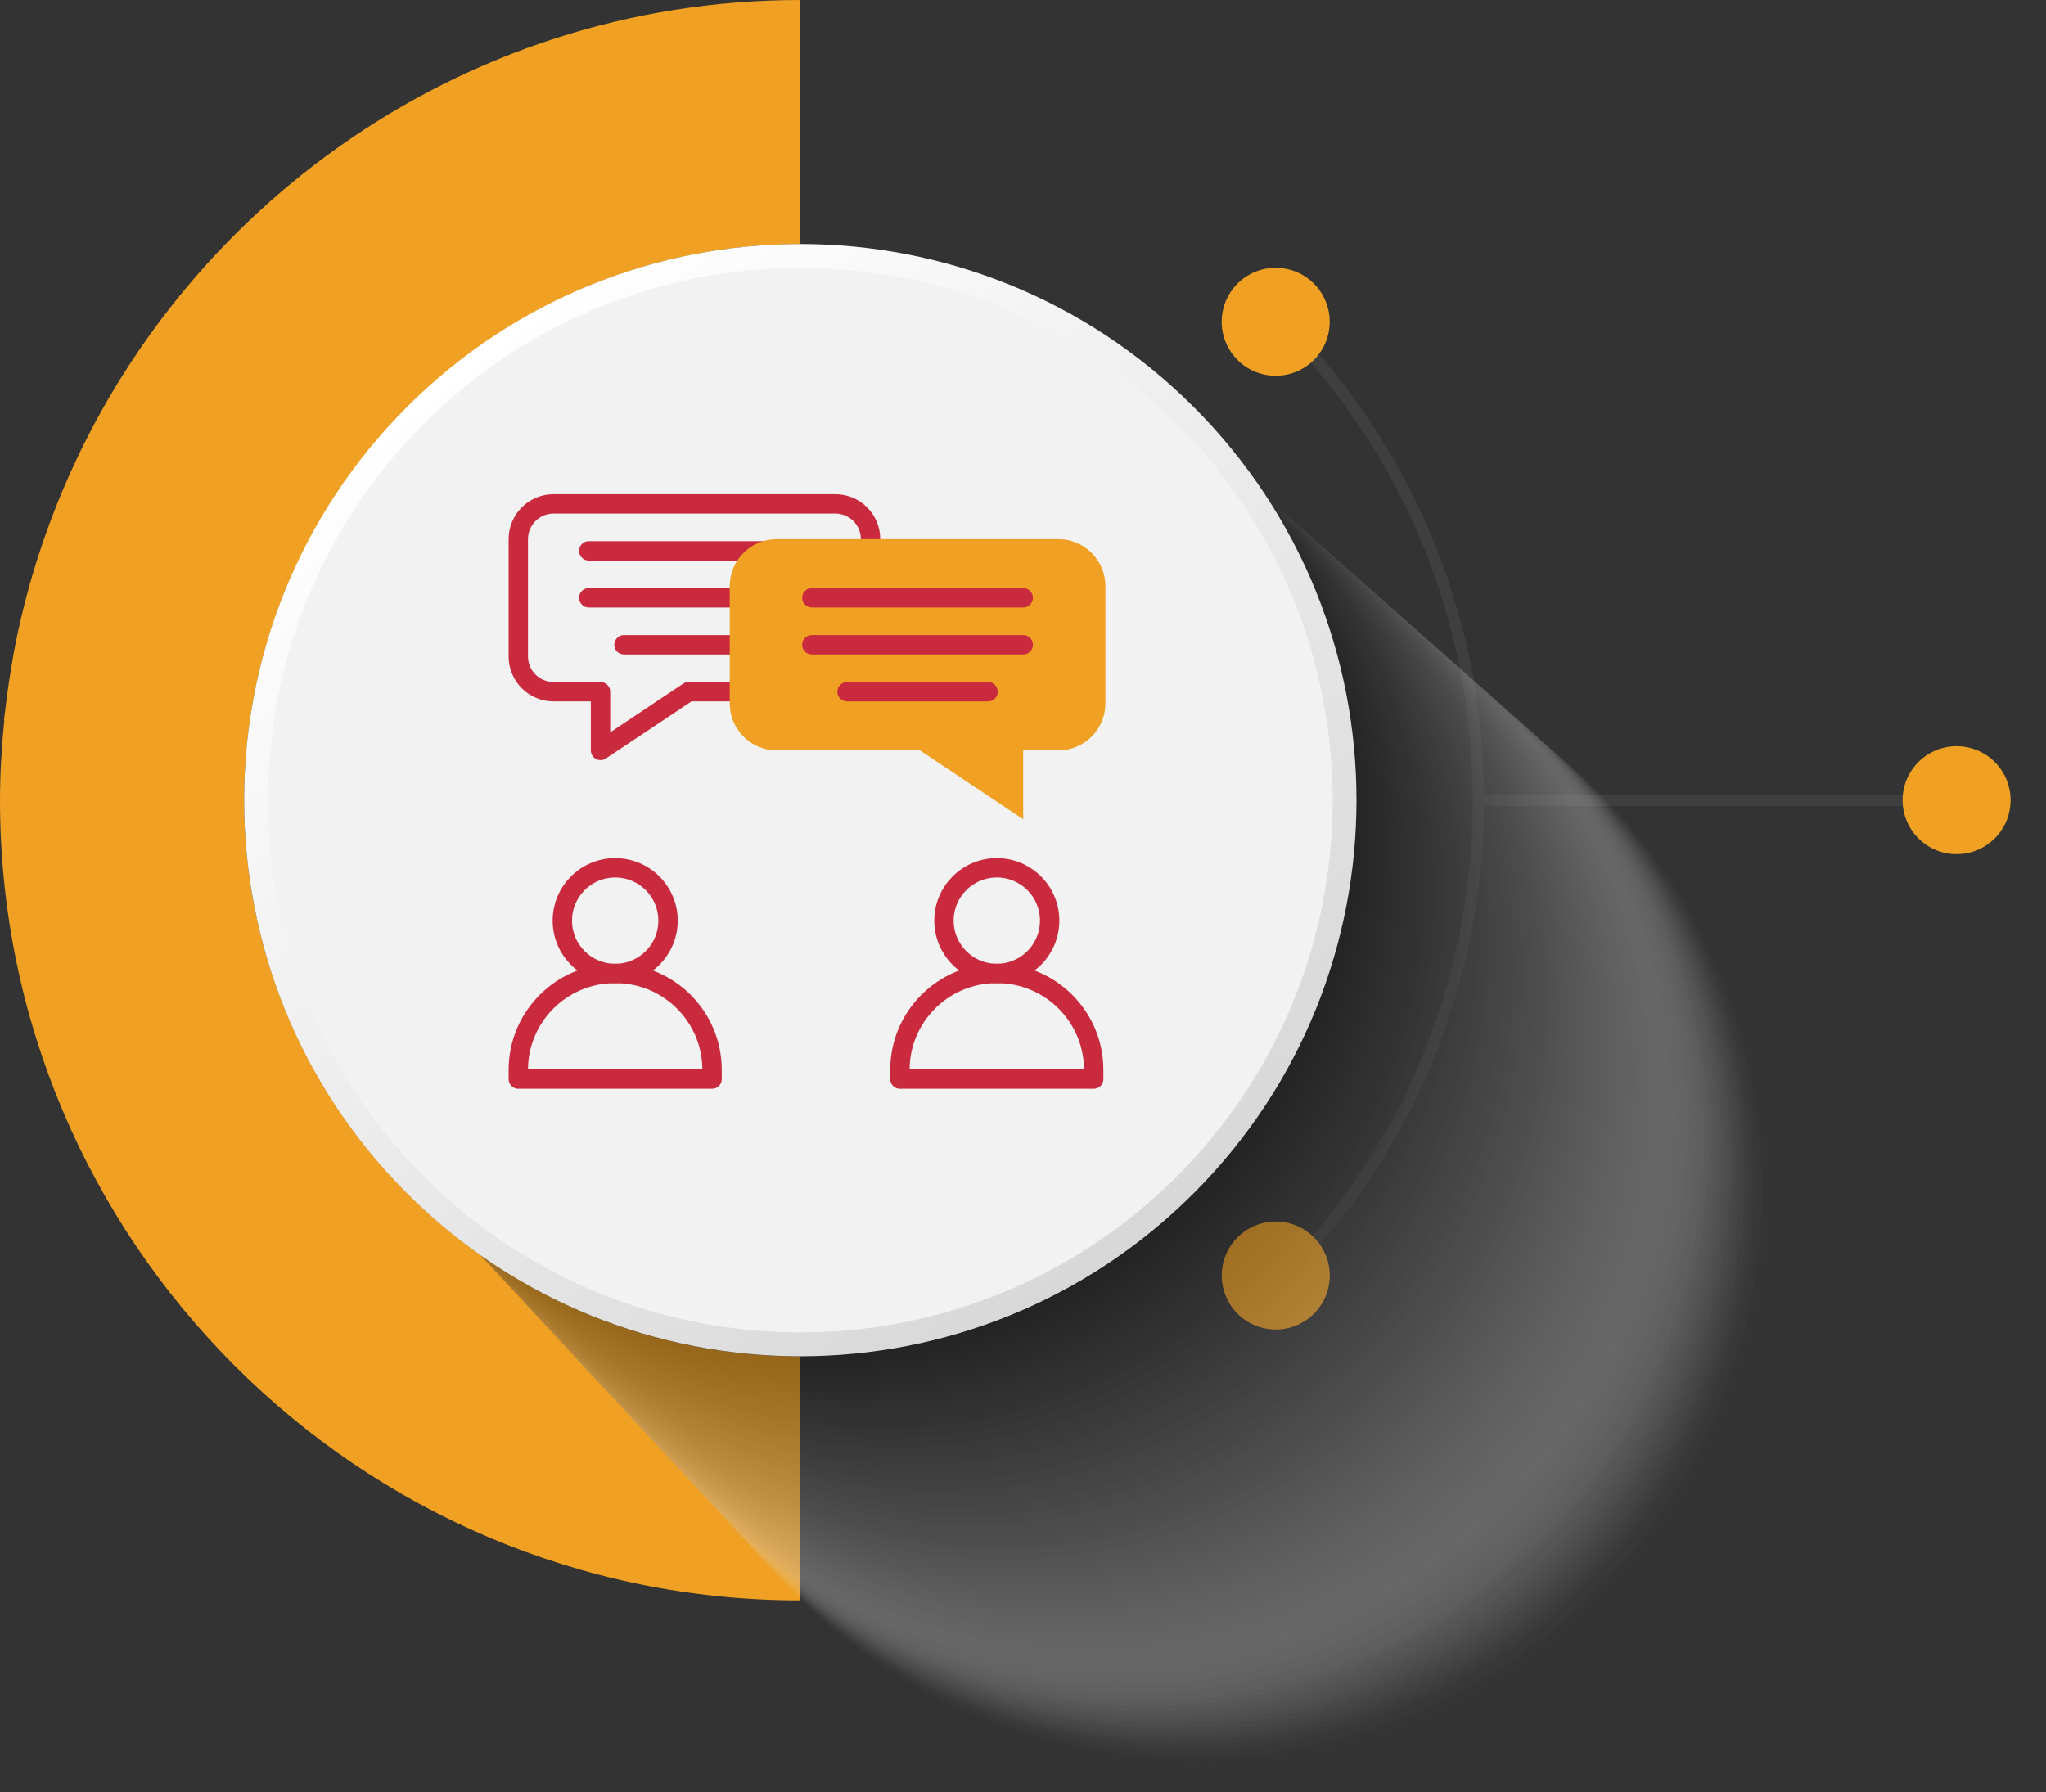 <?xml version="1.0" encoding="UTF-8"?>
<svg xmlns="http://www.w3.org/2000/svg" width="113" height="99" viewBox="0 0 113 99" fill="none">
  <rect x="0" y="0" width="113" height="99" fill="#333333" stroke="none"/>
  <path d="M108.062 43.883H81.968C81.885 33.91 77.97 24.547 70.911 17.488L70.461 17.939C77.476 24.953 81.339 34.279 81.339 44.202C81.339 54.124 77.476 63.45 70.461 70.465L70.911 70.915C77.97 63.856 81.887 54.491 81.968 44.521H108.062V43.884V43.883Z" fill="#4D4D4D" fill-opacity="0.5"></path>
  <path d="M73.362 71.145C73.74 69.542 72.747 67.936 71.144 67.557C69.541 67.179 67.935 68.172 67.556 69.775C67.178 71.378 68.171 72.984 69.774 73.363C71.377 73.741 72.983 72.748 73.362 71.145Z" fill="#F0A022"></path>
  <path d="M73.359 18.461C73.737 16.858 72.745 15.252 71.141 14.874C69.538 14.495 67.932 15.488 67.554 17.091C67.175 18.694 68.168 20.301 69.771 20.679C71.374 21.057 72.981 20.064 73.359 18.461Z" fill="#F0A022"></path>
  <path d="M110.17 46.309C111.335 45.144 111.335 43.255 110.17 42.091C109.006 40.926 107.117 40.926 105.953 42.091C104.788 43.255 104.788 45.144 105.953 46.309C107.117 47.473 109.006 47.473 110.17 46.309Z" fill="#F0A022"></path>
  <path d="M44.198 13.482V0C25.313 0 9.168 11.911 2.852 28.611C2.827 28.676 2.804 28.742 2.779 28.807C2.509 29.53 2.257 30.263 2.025 31.003C2.002 31.074 1.979 31.143 1.956 31.217C1.473 32.784 1.075 34.386 0.767 36.022C0.729 36.23 0.696 36.441 0.66 36.651C0.56 37.228 0.469 37.808 0.392 38.393C0.356 38.672 0.321 38.951 0.288 39.229C0.267 39.414 0.238 39.595 0.221 39.781H0.238C0.092 41.237 0 42.708 0 44.202C0 68.573 19.827 88.402 44.2 88.402V74.921C27.261 74.921 13.482 61.141 13.482 44.202C13.482 42.7 13.593 41.225 13.803 39.781C14.005 38.391 14.299 37.03 14.68 35.707C14.685 35.687 14.691 35.67 14.697 35.651C14.818 35.234 14.947 34.82 15.085 34.413C15.114 34.326 15.147 34.243 15.176 34.159C15.293 33.818 15.414 33.48 15.543 33.145C15.604 32.988 15.672 32.832 15.735 32.676C15.839 32.418 15.943 32.161 16.054 31.907C16.158 31.672 16.268 31.442 16.378 31.209C16.458 31.038 16.535 30.865 16.618 30.695C16.772 30.384 16.933 30.076 17.099 29.769C17.143 29.684 17.185 29.598 17.231 29.515C17.439 29.136 17.654 28.761 17.877 28.392C17.883 28.382 17.889 28.373 17.895 28.363C18.827 26.821 19.893 25.369 21.071 24.017H21.067C26.702 17.568 34.98 13.485 44.196 13.485L44.198 13.482Z" fill="#F0A022"></path>
  <g style="mix-blend-mode:multiply" opacity="0.4">
    <path opacity="0.01" d="M77.648 36.941C93.823 43.133 101.915 61.266 95.723 77.439C89.531 93.615 71.398 101.707 55.224 95.515C39.049 89.323 30.957 71.19 37.149 55.016C43.341 38.841 61.474 30.749 77.648 36.941Z" fill="#EDEDED"></path>
    <path opacity="0.02" d="M77.415 36.733C93.581 42.923 101.671 61.045 95.481 77.213C89.291 93.379 71.169 101.468 55.001 95.278C38.835 89.088 30.746 70.967 36.936 54.799C43.123 38.633 61.247 30.543 77.415 36.733Z" fill="#EBEBEB"></path>
    <path opacity="0.03" d="M77.18 36.524C93.338 42.71 101.422 60.824 95.236 76.982C89.05 93.14 70.936 101.224 54.778 95.038C38.62 88.852 30.536 70.738 36.722 54.58C42.908 38.422 61.022 30.338 77.18 36.524Z" fill="#E8E8E8"></path>
    <path opacity="0.03" d="M76.946 36.316C93.096 42.498 101.176 60.602 94.994 76.753C88.812 92.903 70.708 100.983 54.557 94.801C38.407 88.619 30.326 70.515 36.509 54.364C42.691 38.214 60.795 30.134 76.946 36.316Z" fill="#E6E6E6"></path>
    <path opacity="0.04" d="M76.711 36.108C92.854 42.288 100.93 60.383 94.75 76.526C88.57 92.669 70.475 100.745 54.332 94.565C38.189 88.385 30.113 70.29 36.293 54.147C42.474 38.004 60.568 29.928 76.711 36.108Z" fill="#E4E4E4"></path>
    <path opacity="0.05" d="M76.476 35.899C92.61 42.075 100.682 60.162 94.505 76.296C88.329 92.429 70.242 100.501 54.109 94.325C37.976 88.148 29.903 70.061 36.08 53.928C42.256 37.795 60.343 29.723 76.476 35.899Z" fill="#E1E1E1"></path>
    <path opacity="0.06" d="M76.243 35.691C92.369 41.864 100.438 59.941 94.263 76.066C88.091 92.192 70.013 100.261 53.888 94.086C37.762 87.913 29.694 69.836 35.868 53.711C42.041 37.585 60.118 29.516 76.243 35.691Z" fill="#DFDFDF"></path>
    <path opacity="0.06" d="M76.01 35.481C92.127 41.652 100.19 59.72 94.021 75.838C87.851 91.956 69.783 100.018 53.665 93.85C37.547 87.679 29.485 69.611 35.653 53.493C41.824 37.376 59.892 29.313 76.01 35.481Z" fill="#DCDCDC"></path>
    <path opacity="0.07" d="M75.774 35.274C91.885 41.441 99.944 59.499 93.777 75.609C87.61 91.719 69.552 99.778 53.442 93.611C37.331 87.444 29.273 69.386 35.439 53.276C41.606 37.166 59.664 29.107 75.774 35.274Z" fill="#DADADA"></path>
    <path opacity="0.08" d="M75.54 35.066C91.641 41.231 99.698 59.279 93.533 75.38C87.37 91.48 69.319 99.537 53.219 93.372C37.118 87.209 29.061 69.159 35.226 53.058C41.389 36.958 59.44 28.901 75.54 35.066Z" fill="#D8D8D8"></path>
    <path opacity="0.08" d="M75.306 34.856C91.398 41.017 99.45 59.058 93.289 75.151C87.128 91.244 69.087 99.295 52.994 93.134C36.901 86.973 28.85 68.932 35.011 52.839C41.172 36.746 59.213 28.695 75.306 34.856Z" fill="#D5D5D5"></path>
    <path opacity="0.09" d="M75.073 34.649C91.158 40.806 99.206 58.837 93.048 74.922C86.891 91.007 68.86 99.055 52.775 92.898C36.69 86.74 28.642 68.709 34.799 52.624C40.956 36.539 58.988 28.491 75.073 34.649Z" fill="#D3D3D3"></path>
    <path opacity="0.1" d="M74.838 34.441C90.914 40.596 98.957 58.618 92.804 74.693C86.649 90.771 68.627 98.812 52.551 92.659C36.474 86.504 28.43 68.482 34.586 52.407C40.741 36.329 58.763 28.286 74.838 34.441Z" fill="#D0D0D0"></path>
    <path opacity="0.1" d="M74.604 34.231C90.671 40.383 98.711 58.395 92.56 74.465C86.408 90.533 68.397 98.572 52.327 92.421C36.259 86.269 28.219 68.257 34.37 52.188C40.522 36.12 58.534 28.08 74.604 34.231Z" fill="#CECECE"></path>
    <path opacity="0.11" d="M74.369 34.024C90.43 40.171 98.465 58.176 92.316 74.236C86.168 90.296 68.164 98.332 52.104 92.182C36.044 86.035 28.008 68.031 34.157 51.97C40.305 35.91 58.309 27.874 74.369 34.024Z" fill="#CCCCCC"></path>
    <path opacity="0.12" d="M74.134 33.816C90.187 39.962 98.217 57.956 92.073 74.007C85.927 90.06 67.933 98.09 51.882 91.946C35.83 85.8 27.8 67.806 33.943 51.755C40.089 35.703 58.084 27.672 74.134 33.816Z" fill="#C9C9C9"></path>
    <path opacity="0.12" d="M73.9 33.606C89.943 39.748 97.971 57.733 91.829 73.778C85.687 89.823 67.702 97.849 51.658 91.707C35.615 85.565 27.587 67.58 33.728 51.536C39.87 35.491 57.855 27.465 73.9 33.606Z" fill="#C7C7C7"></path>
    <path opacity="0.13" d="M73.667 33.399C89.702 39.538 97.727 57.514 91.587 73.549C85.449 89.584 67.472 97.609 51.436 91.469C35.401 85.331 27.377 67.353 33.517 51.318C39.655 35.283 57.632 27.259 73.667 33.399Z" fill="#C4C4C4"></path>
    <path opacity="0.14" d="M73.433 33.191C89.46 39.327 97.479 57.293 91.343 73.32C85.207 89.348 67.241 97.367 51.213 91.231C35.186 85.094 27.167 67.129 33.303 51.101C39.439 35.074 57.405 27.055 73.433 33.191Z" fill="#C2C2C2"></path>
    <path opacity="0.15" d="M73.198 32.981C89.217 39.114 97.232 57.072 91.1 73.091C84.968 89.111 67.01 97.126 50.99 90.994C34.97 84.862 26.955 66.903 33.087 50.884C39.22 34.864 57.178 26.849 73.198 32.981Z" fill="#C0C0C0"></path>
    <path opacity="0.15" d="M72.963 32.774C88.974 38.904 96.984 56.853 90.856 72.863C84.726 88.873 66.777 96.884 50.767 90.756C34.757 84.625 26.746 66.677 32.874 50.667C39.005 34.654 56.953 26.645 72.963 32.774Z" fill="#BDBDBD"></path>
    <path opacity="0.16" d="M72.729 32.566C88.731 38.693 96.738 56.632 90.612 72.634C84.486 88.636 66.547 96.644 50.544 90.517C34.542 84.391 26.535 66.452 32.661 50.449C38.787 34.447 56.726 26.44 72.729 32.566Z" fill="#BBBBBB"></path>
    <path opacity="0.17" d="M72.496 32.356C88.491 38.479 96.494 56.41 90.37 72.405C84.247 88.4 66.316 96.403 50.321 90.279C34.326 84.156 26.323 66.225 32.447 50.23C38.57 34.235 56.501 26.232 72.496 32.356Z" fill="#B8B8B8"></path>
    <path opacity="0.17" d="M72.261 32.149C88.249 38.27 96.246 56.189 90.127 72.176C84.007 88.163 66.087 96.161 50.1 90.042C34.113 83.921 26.115 66.002 32.234 50.015C38.355 34.028 56.274 26.03 72.261 32.149Z" fill="#B6B6B6"></path>
    <path opacity="0.18" d="M72.027 31.941C88.004 38.058 96 55.97 89.883 71.948C83.766 87.925 65.854 95.921 49.877 89.804C33.899 83.687 25.904 65.775 32.021 49.797C38.138 33.818 56.049 25.824 72.027 31.941Z" fill="#B4B4B4"></path>
    <path opacity="0.19" d="M71.792 31.732C87.762 37.844 95.752 55.749 89.639 71.719C83.526 87.688 65.622 95.678 49.652 89.565C33.682 83.452 25.69 65.548 31.805 49.578C37.918 33.608 55.822 25.617 71.792 31.732Z" fill="#B1B1B1"></path>
    <path opacity="0.19" d="M71.558 31.524C87.52 37.635 95.506 55.528 89.395 71.49C83.284 87.452 65.391 95.438 49.429 89.327C33.467 83.216 25.481 65.323 31.592 49.361C37.703 33.399 55.596 25.413 71.558 31.524Z" fill="#AFAFAF"></path>
    <path opacity="0.2" d="M71.325 31.316C87.28 37.423 95.262 55.309 89.154 71.263C83.047 87.217 65.162 95.199 49.208 89.092C33.253 82.985 25.271 65.1 31.38 49.145C37.488 33.191 55.373 25.209 71.325 31.316Z" fill="#ADADAD"></path>
    <path opacity="0.21" d="M71.09 31.107C87.035 37.212 95.013 55.086 88.91 71.032C82.805 86.977 64.931 94.955 48.984 88.852C33.04 82.747 25.061 64.873 31.165 48.926C37.268 32.982 55.144 25.003 71.09 31.107Z" fill="#AAAAAA"></path>
    <path opacity="0.21" d="M70.856 30.899C86.793 37 94.767 54.866 88.666 70.803C82.564 86.74 64.699 94.715 48.761 88.613C32.824 82.512 24.85 64.646 30.951 48.709C37.053 32.772 54.919 24.797 70.856 30.899Z" fill="#A8A8A8"></path>
    <path opacity="0.22" d="M70.621 30.691C86.551 36.789 94.521 54.647 88.422 70.576C82.324 86.506 64.466 94.476 48.537 88.377C32.607 82.279 24.637 64.421 30.736 48.492C36.834 32.562 54.692 24.592 70.621 30.691Z" fill="#A5A5A5"></path>
    <path opacity="0.23" d="M70.386 30.482C86.308 36.577 94.273 54.424 88.177 70.346C82.082 86.267 64.235 94.232 48.313 88.138C32.392 82.043 24.427 64.196 30.523 48.274C36.618 32.353 54.465 24.388 70.386 30.484V30.482Z" fill="#A3A3A3"></path>
    <path opacity="0.24" d="M70.152 30.274C86.064 36.366 94.027 54.205 87.935 70.117C81.843 86.029 64.004 93.992 48.092 87.9C32.18 81.808 24.218 63.969 30.309 48.057C36.401 32.145 54.24 24.182 70.152 30.274Z" fill="#A1A1A1"></path>
    <path opacity="0.24" d="M69.919 30.066C85.824 36.154 93.781 53.984 87.693 69.89C81.605 85.794 63.776 93.751 47.869 87.663C31.965 81.576 24.008 63.746 30.096 47.84C36.184 31.935 54.013 23.978 69.919 30.066Z" fill="#9E9E9E"></path>
    <path opacity="0.25" d="M69.684 29.857C85.581 35.943 93.534 53.762 87.448 69.659C81.362 85.556 63.543 93.509 47.646 87.423C31.749 81.337 23.796 63.517 29.882 47.621C35.968 31.724 53.788 23.771 69.684 29.857Z" fill="#9C9C9C"></path>
    <path opacity="0.26" d="M69.45 29.649C85.339 35.731 93.289 53.543 87.205 69.43C81.122 85.32 63.31 93.269 47.423 87.187C31.534 81.105 23.585 63.293 29.669 47.406C35.751 31.516 53.563 23.567 69.45 29.651V29.649Z" fill="#999999"></path>
    <path opacity="0.26" d="M69.215 29.441C85.095 35.522 93.04 53.322 86.962 69.204C80.883 85.083 63.081 93.028 47.2 86.95C31.32 80.87 23.375 63.069 29.453 47.188C35.532 31.308 53.334 23.363 69.215 29.441Z" fill="#979797"></path>
    <path opacity="0.27" d="M68.981 29.232C84.853 35.308 92.794 53.101 86.718 68.973C80.641 84.844 62.849 92.786 46.977 86.71C31.105 80.633 23.164 62.84 29.24 46.969C35.316 31.097 53.109 23.155 68.981 29.232Z" fill="#959595"></path>
    <path opacity="0.28" d="M68.748 29.024C84.612 35.097 92.548 52.88 86.475 68.744C80.403 84.608 62.62 92.544 46.756 86.471C30.892 80.399 22.954 62.615 29.028 46.751C35.101 30.887 52.884 22.95 68.748 29.024Z" fill="#929292"></path>
    <path opacity="0.28" d="M68.514 28.815C84.37 34.885 92.302 52.659 86.232 68.515C80.161 84.371 62.388 92.303 46.531 86.235C30.675 80.164 22.743 62.391 28.813 46.534C34.884 30.678 52.658 22.746 68.514 28.817V28.815Z" fill="#909090"></path>
    <path opacity="0.29" d="M68.279 28.607C84.126 34.674 92.056 52.439 85.989 68.286C79.922 84.133 62.156 92.063 46.309 85.996C30.463 79.929 22.533 62.164 28.599 46.317C34.666 30.47 52.432 22.54 68.279 28.607Z" fill="#8D8D8D"></path>
    <path opacity="0.3" d="M68.045 28.399C83.884 34.462 91.808 52.218 85.745 68.058C79.682 83.897 61.926 91.821 46.087 85.758C30.248 79.695 22.324 61.939 28.387 46.1C34.45 30.261 52.206 22.336 68.045 28.399Z" fill="#8B8B8B"></path>
    <path opacity="0.3" d="M67.81 28.19C83.641 34.251 91.562 51.997 85.501 67.829C79.44 83.66 61.693 91.581 45.862 85.519C30.031 79.458 22.11 61.712 28.171 45.88C34.232 30.049 51.979 22.129 67.81 28.19Z" fill="#898989"></path>
    <path opacity="0.31" d="M67.578 27.982C83.401 34.039 91.318 51.776 85.259 67.6C79.201 83.423 61.465 91.34 45.641 85.281C29.817 79.224 21.901 61.487 27.96 45.663C34.017 29.839 51.754 21.923 67.578 27.982Z" fill="#868686"></path>
    <path opacity="0.32" d="M67.343 27.774C83.157 33.828 91.07 51.557 85.016 67.371C78.963 83.185 61.234 91.098 45.419 85.044C29.605 78.989 21.693 61.262 27.746 45.448C33.799 29.634 51.529 21.721 67.343 27.774Z" fill="#848484"></path>
    <path opacity="0.33" d="M67.108 27.564C82.915 33.616 90.824 51.336 84.772 67.142C78.721 82.948 61.001 90.857 45.195 84.806C29.388 78.754 21.479 61.035 27.531 45.228C33.582 29.422 51.302 21.513 67.108 27.564Z" fill="#818181"></path>
    <path opacity="0.33" d="M66.873 27.357C82.672 33.404 90.575 51.114 84.527 66.913C78.48 82.712 60.77 90.615 44.971 84.567C29.172 78.52 21.269 60.81 27.317 45.011C33.364 29.212 51.074 21.309 66.873 27.357Z" fill="#7F7F7F"></path>
    <path opacity="0.34" d="M66.639 27.149C82.43 33.195 90.329 50.895 84.284 66.685C78.238 82.475 60.538 90.375 44.748 84.329C28.957 78.284 21.058 60.583 27.104 44.794C33.149 29.003 50.85 21.104 66.639 27.149Z" fill="#7D7D7D"></path>
    <path opacity="0.35" d="M66.405 26.94C82.186 32.981 90.083 50.672 84.042 66.456C78 82.237 60.309 90.134 44.526 84.093C28.744 78.051 20.847 60.36 26.889 44.577C32.931 28.795 50.621 20.898 66.405 26.94Z" fill="#7A7A7A"></path>
    <path opacity="0.35" d="M66.171 26.732C81.945 32.77 89.837 50.453 83.799 66.227C77.761 82.001 60.078 89.892 44.304 83.854C28.53 77.816 20.639 60.133 26.677 44.359C32.715 28.586 50.398 20.694 66.171 26.732Z" fill="#787878"></path>
    <path opacity="0.36" d="M65.937 26.524C81.703 32.56 89.591 50.234 83.555 65.998C77.519 81.764 59.846 89.652 44.081 83.616C28.315 77.58 20.428 59.906 26.464 44.14C32.5 28.374 50.173 20.486 65.937 26.523V26.524Z" fill="#757575"></path>
    <path opacity="0.37" d="M65.702 26.314C81.461 32.347 89.345 50.011 83.311 65.769C77.278 81.527 59.614 89.409 43.856 83.377C28.098 77.345 20.214 59.681 26.248 43.923C32.28 28.164 49.944 20.28 65.702 26.314Z" fill="#737373"></path>
    <path opacity="0.37" d="M65.468 26.107C81.217 32.135 89.097 49.791 83.068 65.54C77.04 81.289 59.384 89.169 43.635 83.141C27.887 77.11 20.006 59.456 26.035 43.707C32.063 27.959 49.719 20.079 65.468 26.107Z" fill="#717171"></path>
    <path opacity="0.38" d="M65.233 25.899C80.974 31.926 88.85 49.57 82.824 65.313C76.797 81.054 59.153 88.93 43.412 82.904C27.671 76.878 19.794 59.231 25.821 43.49C31.847 27.749 49.492 19.873 65.233 25.899Z" fill="#6E6E6E"></path>
    <path opacity="0.39" d="M65 25.69C80.734 31.712 88.604 49.349 82.582 65.083C76.559 80.816 58.922 88.686 43.189 82.664C27.455 76.641 19.585 59.004 25.608 43.271C31.63 27.538 49.267 19.667 65 25.69Z" fill="#6C6C6C"></path>
    <path opacity="0.4" d="M64.766 25.482C80.492 31.503 88.358 49.13 82.338 64.854C76.317 80.579 58.69 88.446 42.966 82.425C27.242 76.405 19.373 58.777 25.394 43.054C31.413 27.328 49.042 19.461 64.766 25.482Z" fill="#696969"></path>
    <path opacity="0.4" d="M64.531 25.274C80.247 31.291 88.112 48.909 82.095 64.627C76.078 80.343 58.461 88.207 42.743 82.191C27.027 76.174 19.162 58.556 25.179 42.838C31.196 27.122 48.813 19.258 64.529 25.274H64.531Z" fill="#676767"></path>
    <path opacity="0.41" d="M64.297 25.065C80.005 31.078 87.864 48.688 81.851 64.396C75.838 80.105 58.228 87.963 42.52 81.951C26.811 75.938 18.952 58.327 24.965 42.619C30.978 26.911 48.588 19.052 64.297 25.065Z" fill="#656565"></path>
    <path opacity="0.42" d="M64.062 24.857C79.762 30.868 87.618 48.467 81.606 64.167C75.596 79.868 57.997 87.723 42.296 81.712C26.596 75.701 18.741 58.1 24.752 42.402C30.763 26.701 48.361 18.846 64.062 24.857Z" fill="#626262"></path>
    <path opacity="0.42" d="M63.83 24.649C79.522 30.657 87.372 48.247 81.365 63.94C75.357 79.633 57.767 87.483 42.074 81.475C26.383 75.468 18.531 57.877 24.538 42.184C30.546 26.491 48.137 18.642 63.83 24.649Z" fill="#606060"></path>
    <path opacity="0.43" d="M63.595 24.44C79.278 30.443 87.126 48.026 81.123 63.71C75.119 79.393 57.536 87.24 41.853 81.237C26.169 75.234 18.322 57.651 24.325 41.967C30.329 26.284 47.912 18.436 63.595 24.44Z" fill="#5D5D5D"></path>
    <path opacity="0.44" d="M63.361 24.232C79.036 30.234 86.88 47.805 80.878 63.481C74.877 79.156 57.305 87 41.63 80.999C25.954 74.997 18.11 57.425 24.112 41.75C30.113 26.074 47.685 18.231 63.361 24.232Z" fill="#5B5B5B"></path>
    <path opacity="0.44" d="M63.126 24.025C78.793 30.022 86.631 47.586 80.634 63.254C74.636 78.922 57.072 86.76 41.404 80.762C25.736 74.765 17.898 57.201 23.896 41.533C29.894 25.865 47.458 18.027 63.126 24.025Z" fill="#595959"></path>
    <path opacity="0.45" d="M62.892 23.815C78.55 29.811 86.386 47.363 80.39 63.023C74.396 78.684 56.842 86.518 41.182 80.522C25.523 74.526 17.688 56.972 23.683 41.314C29.677 25.654 47.231 17.82 62.892 23.815Z" fill="#565656"></path>
    <path opacity="0.46" d="M62.657 23.607C78.307 29.599 86.139 47.144 80.148 62.794C74.156 78.445 56.611 86.275 40.961 80.285C25.31 74.293 17.478 56.749 23.47 41.098C29.462 25.448 47.006 17.615 62.657 23.607Z" fill="#545454"></path>
    <path opacity="0.46" d="M62.424 23.4C78.067 29.388 85.893 46.925 79.905 62.568C73.917 78.21 56.38 86.037 40.737 80.049C25.095 74.061 17.268 56.524 23.256 40.881C29.244 25.238 46.781 17.412 62.424 23.4Z" fill="#515151"></path>
    <path opacity="0.47" d="M62.189 23.19C77.824 29.176 85.647 46.701 79.661 62.337C73.675 77.972 56.149 85.794 40.514 79.808C24.879 73.822 17.056 56.297 23.043 40.661C29.029 25.026 46.554 17.204 62.189 23.19Z" fill="#4F4F4F"></path>
    <path opacity="0.48" d="M61.955 22.982C77.581 28.965 85.399 46.482 79.417 62.108C73.435 77.735 55.917 85.552 40.291 79.57C24.666 73.588 16.847 56.07 22.829 40.444C28.811 24.819 46.329 17 61.955 22.982Z" fill="#4D4D4D" fill-opacity="0.5"></path>
    <path opacity="0.49" d="M61.72 22.773C77.338 28.751 85.153 46.259 79.174 61.879C73.196 77.497 55.688 85.312 40.068 79.334C24.45 73.355 16.635 55.845 22.616 40.227C28.594 24.609 46.102 16.794 61.722 22.773H61.72Z" fill="#4A4A4A"></path>
    <path opacity="0.49" d="M61.486 22.565C77.096 28.541 84.907 46.04 78.93 61.65C72.954 77.26 55.455 85.071 39.845 79.095C24.235 73.118 16.424 55.62 22.4 40.01C28.377 24.399 45.875 16.589 61.486 22.565Z" fill="#484848"></path>
    <path opacity="0.5" d="M61.253 22.357C76.856 28.33 84.661 45.821 78.688 61.421C72.716 77.024 55.225 84.829 39.624 78.856C24.021 72.884 16.216 55.393 22.189 39.792C28.162 24.19 45.652 16.385 61.253 22.357Z" fill="#454545"></path>
    <path opacity="0.51" d="M61.018 22.148C76.611 28.116 84.414 45.598 78.444 61.193C72.475 76.787 54.994 84.589 39.399 78.618C23.806 72.647 16.003 55.168 21.974 39.573C27.942 23.98 45.423 16.177 61.018 22.148Z" fill="#434343"></path>
    <path opacity="0.51" d="M60.784 21.94C76.369 27.907 84.166 45.379 78.2 60.964C72.233 76.549 54.761 84.346 39.176 78.382C23.591 72.415 15.793 54.943 21.76 39.358C27.727 23.773 45.199 15.975 60.784 21.94Z" fill="#414141"></path>
    <path opacity="0.52" d="M60.549 21.732C76.126 27.695 83.92 45.157 77.957 60.735C71.994 76.312 54.532 84.106 38.955 78.143C23.377 72.18 15.583 54.716 21.546 39.139C27.509 23.561 44.971 15.768 60.549 21.73V21.732Z" fill="#3E3E3E"></path>
    <path opacity="0.53" d="M60.314 21.523C75.884 27.484 83.674 44.936 77.713 60.506C71.752 76.076 54.299 83.866 38.73 77.904C23.16 71.944 15.37 54.491 21.331 38.921C27.292 23.351 44.745 15.562 60.314 21.523Z" fill="#3C3C3C"></path>
    <path opacity="0.53" d="M60.082 21.315C75.642 27.272 83.428 44.717 77.471 60.277C71.513 75.838 54.069 83.623 38.509 77.666C22.948 71.709 15.162 54.264 21.12 38.704C27.077 23.144 44.522 15.358 60.082 21.315Z" fill="#3A3A3A"></path>
    <path opacity="0.54" d="M59.847 21.108C75.4 27.061 83.182 44.496 77.227 60.048C71.273 75.601 53.838 83.383 38.286 77.43C22.733 71.476 14.951 54.041 20.906 38.487C26.86 22.934 44.295 15.152 59.847 21.108Z" fill="#373737"></path>
    <path opacity="0.55" d="M59.613 20.898C75.158 26.849 82.936 44.275 76.984 59.82C71.033 75.365 53.608 83.141 38.063 77.191C22.518 71.24 14.74 53.815 20.691 38.27C26.642 22.725 44.068 14.947 59.613 20.898Z" fill="#353535"></path>
    <path opacity="0.55" d="M59.378 20.69C74.915 26.638 82.687 44.056 76.74 59.591C70.792 75.128 53.376 82.9 37.839 76.953C22.302 71.005 14.53 53.587 20.477 38.052C26.425 22.515 43.84 14.743 59.378 20.69Z" fill="#323232"></path>
    <path opacity="0.56" d="M59.143 20.482C74.671 26.426 82.441 43.834 76.496 59.362C70.552 74.889 53.144 82.66 37.616 76.714C22.089 70.768 14.318 53.362 20.264 37.833C26.208 22.305 43.616 14.535 59.143 20.48V20.482Z" fill="#303030"></path>
    <path opacity="0.57" d="M58.91 20.273C74.43 26.215 82.195 43.613 76.253 59.133C70.311 74.653 52.913 82.418 37.393 76.478C21.873 70.536 14.108 53.138 20.05 37.618C25.992 22.098 43.391 14.333 58.91 20.275V20.273Z" fill="#2E2E2E"></path>
    <path opacity="0.58" d="M58.676 20.065C74.188 26.003 81.949 43.392 76.011 58.904C70.073 74.416 52.684 82.177 37.172 76.239C21.66 70.301 13.899 52.912 19.837 37.4C25.775 21.888 43.164 14.127 58.676 20.065Z" fill="#2B2B2B"></path>
    <path opacity="0.58" d="M58.441 19.858C73.946 25.794 81.703 43.173 75.767 58.677C69.831 74.182 52.452 81.939 36.949 76.003C21.445 70.067 13.688 52.688 19.624 37.183C25.558 21.679 42.939 13.921 58.441 19.858Z" fill="#292929"></path>
    <path opacity="0.59" d="M58.207 19.648C73.702 25.58 81.455 42.952 75.523 58.447C69.591 73.942 52.221 81.695 36.724 75.763C21.229 69.831 13.476 52.459 19.408 36.964C25.34 21.469 42.71 13.716 58.207 19.648Z" fill="#262626"></path>
    <path opacity="0.6" d="M57.972 19.44C73.46 25.369 81.209 42.731 75.279 58.218C69.35 73.705 51.988 81.454 36.501 75.526C21.014 69.598 13.265 52.236 19.195 36.749C25.123 21.261 42.485 13.512 57.972 19.442V19.44Z" fill="#242424"></path>
    <path opacity="0.6" d="M57.738 19.233C73.217 25.159 80.961 42.512 75.036 57.991C69.11 73.471 51.757 81.214 36.278 75.29C20.799 69.363 13.055 52.011 18.979 36.531C24.906 21.052 42.258 13.308 57.736 19.233H57.738Z" fill="#222222"></path>
    <path opacity="0.61" d="M57.505 19.023C72.977 24.945 80.717 42.288 74.794 57.76C68.871 73.232 51.529 80.972 36.057 75.049C20.585 69.126 12.845 51.784 18.768 36.312C24.691 20.84 42.033 13.1 57.505 19.023Z" fill="#1F1F1F"></path>
    <path opacity="0.62" d="M57.27 18.815C72.733 24.734 80.47 42.069 74.55 57.531C68.631 72.993 51.296 80.731 35.834 74.811C20.372 68.89 12.634 51.557 18.555 36.094C24.473 20.632 41.808 12.895 57.27 18.815Z" fill="#1D1D1D"></path>
    <path opacity="0.62" d="M57.036 18.608C72.49 24.524 80.222 41.85 74.305 57.304C68.389 72.759 51.065 80.491 35.609 74.576C20.154 68.659 12.422 51.334 18.339 35.879C24.256 20.425 41.579 12.693 57.036 18.61V18.608Z" fill="#1A1A1A"></path>
    <path opacity="0.63" d="M56.801 18.398C72.248 24.311 79.976 41.627 74.063 57.074C68.15 72.52 50.834 80.249 35.388 74.336C19.941 68.423 12.213 51.107 18.126 35.66C24.039 20.213 41.355 12.485 56.801 18.398Z" fill="#181818"></path>
    <path opacity="0.64" d="M56.566 18.191C72.006 24.102 79.73 41.408 73.819 56.845C67.91 72.284 50.602 80.007 35.164 74.097C19.725 68.186 12.001 50.88 17.912 35.443C23.821 20.004 41.129 12.279 56.566 18.191Z" fill="#161616"></path>
    <path opacity="0.64" d="M56.334 17.983C71.764 23.89 79.484 41.187 73.577 56.618C67.67 72.048 50.373 79.768 34.942 73.861C19.512 67.954 11.792 50.657 17.699 35.226C23.606 19.796 40.903 12.076 56.334 17.983Z" fill="#131313"></path>
    <path opacity="0.65" d="M56.099 17.773C71.521 23.677 79.238 40.966 73.332 56.387C67.429 71.809 50.14 79.526 34.718 73.623C19.297 67.719 11.58 50.43 17.485 35.008C23.389 19.587 40.678 11.87 56.099 17.775V17.773Z" fill="#111111"></path>
    <path opacity="0.66" d="M55.865 17.566C71.279 23.467 78.99 40.746 73.091 56.158C67.189 71.573 49.912 79.283 34.498 73.384C19.084 67.483 11.373 50.203 17.272 34.791C23.174 19.377 40.451 11.666 55.865 17.566Z" fill="#0E0E0E"></path>
    <path opacity="0.67" d="M55.63 17.358C71.036 23.255 78.743 40.525 72.846 55.931C66.948 71.338 49.678 79.045 34.272 73.147C18.868 67.25 11.159 49.98 17.056 34.574C22.954 19.167 40.224 11.46 55.63 17.358Z" fill="#0C0C0C"></path>
    <path opacity="0.67" d="M55.396 17.148C70.792 23.042 78.498 40.304 72.602 55.701C66.708 71.097 49.446 78.803 34.049 72.907C18.652 67.011 10.947 49.751 16.843 34.354C22.737 18.958 39.999 11.252 55.396 17.148Z" fill="#0A0A0A"></path>
    <path opacity="0.68" d="M55.163 16.941C70.552 22.832 78.251 40.083 72.359 55.472C66.468 70.861 49.217 78.56 33.828 72.671C18.439 66.779 10.739 49.528 16.631 34.137C22.523 18.748 39.774 11.049 55.163 16.941Z" fill="#070707"></path>
    <path opacity="0.69" d="M54.929 16.733C70.31 22.621 78.005 39.864 72.118 55.245C66.23 70.626 48.987 78.322 33.605 72.434C18.224 66.546 10.528 49.303 16.416 33.922C22.304 18.54 39.547 10.845 54.929 16.733Z" fill="#050505"></path>
    <path opacity="0.69" d="M54.694 16.523C70.068 22.407 77.757 39.643 71.873 55.014C65.989 70.388 48.756 78.078 33.382 72.194C18.011 66.308 10.319 49.075 16.203 33.703C22.087 18.329 39.32 10.639 54.694 16.523Z" fill="#020202"></path>
    <path opacity="0.7" d="M54.459 16.315C69.823 22.198 77.511 39.421 71.629 54.785C65.746 70.149 48.523 77.837 33.159 71.955C17.795 66.073 10.107 48.849 15.989 33.483C21.871 18.119 39.095 10.431 54.459 16.313V16.315Z" fill="black" fill-opacity="0.5"></path>
  </g>
  <path d="M65.922 65.921C77.918 53.924 77.918 34.474 65.922 22.478C53.926 10.482 34.476 10.482 22.479 22.478C10.483 34.474 10.483 53.924 22.479 65.921C34.476 77.917 53.926 77.917 65.922 65.921Z" fill="url(#paint0_linear_619_1000)"></path>
  <path d="M64.992 64.991C76.474 53.508 76.474 34.891 64.992 23.408C53.509 11.925 34.892 11.925 23.409 23.408C11.926 34.891 11.926 53.508 23.409 64.991C34.892 76.473 53.509 76.473 64.992 64.991Z" fill="#F2F2F2"></path>
  <path d="M33.976 53.773C35.588 53.773 36.895 52.466 36.895 50.855C36.895 49.243 35.588 47.936 33.976 47.936C32.364 47.936 31.058 49.243 31.058 50.855C31.058 52.466 32.364 53.773 33.976 53.773Z" stroke="#C92A3D" stroke-width="1.07" stroke-miterlimit="10" stroke-linecap="round" stroke-linejoin="round"></path>
  <path d="M39.327 59.609H28.626V59.101C28.626 56.158 31.012 53.773 33.955 53.773H33.998C36.941 53.773 39.327 56.158 39.327 59.101L39.327 59.609Z" stroke="#C92A3D" stroke-width="1.07" stroke-miterlimit="10" stroke-linecap="round" stroke-linejoin="round"></path>
  <path d="M55.053 53.773C56.665 53.773 57.972 52.466 57.972 50.855C57.972 49.243 56.665 47.936 55.053 47.936C53.442 47.936 52.135 49.243 52.135 50.855C52.135 52.466 53.442 53.773 55.053 53.773Z" stroke="#C92A3D" stroke-width="1.07" stroke-miterlimit="10" stroke-linecap="round" stroke-linejoin="round"></path>
  <path d="M60.403 59.609H49.703V59.101C49.703 56.158 52.089 53.773 55.032 53.773H55.075C58.018 53.773 60.404 56.158 60.404 59.101V59.609H60.403Z" stroke="#C92A3D" stroke-width="1.07" stroke-miterlimit="10" stroke-linecap="round" stroke-linejoin="round"></path>
  <path d="M48.081 30.426V29.778C48.081 28.703 47.211 27.832 46.136 27.832H30.572C29.497 27.832 28.626 28.703 28.626 29.778V36.263C28.626 37.337 29.497 38.208 30.572 38.208H33.166V41.451L38.03 38.208H40.948" stroke="#C92A3D" stroke-width="1.07" stroke-miterlimit="10" stroke-linecap="round" stroke-linejoin="round"></path>
  <path d="M32.517 30.427H43.542" stroke="#C92A3D" stroke-width="1.07" stroke-miterlimit="10" stroke-linecap="round" stroke-linejoin="round"></path>
  <path d="M40.948 33.02H32.517" stroke="#C92A3D" stroke-width="1.07" stroke-miterlimit="10" stroke-linecap="round" stroke-linejoin="round"></path>
  <path d="M40.948 35.615H34.463" stroke="#C92A3D" stroke-width="1.07" stroke-miterlimit="10" stroke-linecap="round" stroke-linejoin="round"></path>
  <path d="M58.458 29.78H42.894C41.465 29.78 40.303 30.943 40.303 32.372V38.857C40.303 40.286 41.465 41.448 42.894 41.448H50.805L56.51 45.252V41.448H58.458C59.887 41.448 61.05 40.286 61.05 38.857V32.372C61.05 30.943 59.887 29.78 58.458 29.78Z" fill="#F0A022"></path>
  <path d="M56.513 33.02H44.839" stroke="#C92A3D" stroke-width="1.07" stroke-miterlimit="10" stroke-linecap="round" stroke-linejoin="round"></path>
  <path d="M56.513 35.615H44.839" stroke="#C92A3D" stroke-width="1.07" stroke-miterlimit="10" stroke-linecap="round" stroke-linejoin="round"></path>
  <path d="M54.567 38.209H46.785" stroke="#C92A3D" stroke-width="1.07" stroke-miterlimit="10" stroke-linecap="round" stroke-linejoin="round"></path>
  <defs>
    <linearGradient id="paint0_linear_619_1000" x1="25.364" y1="20.205" x2="64.696" y2="70.332" gradientUnits="userSpaceOnUse">
      <stop stop-color="white"></stop>
      <stop offset="1" stop-color="#D7D6D6"></stop>
    </linearGradient>
  </defs>
</svg>
